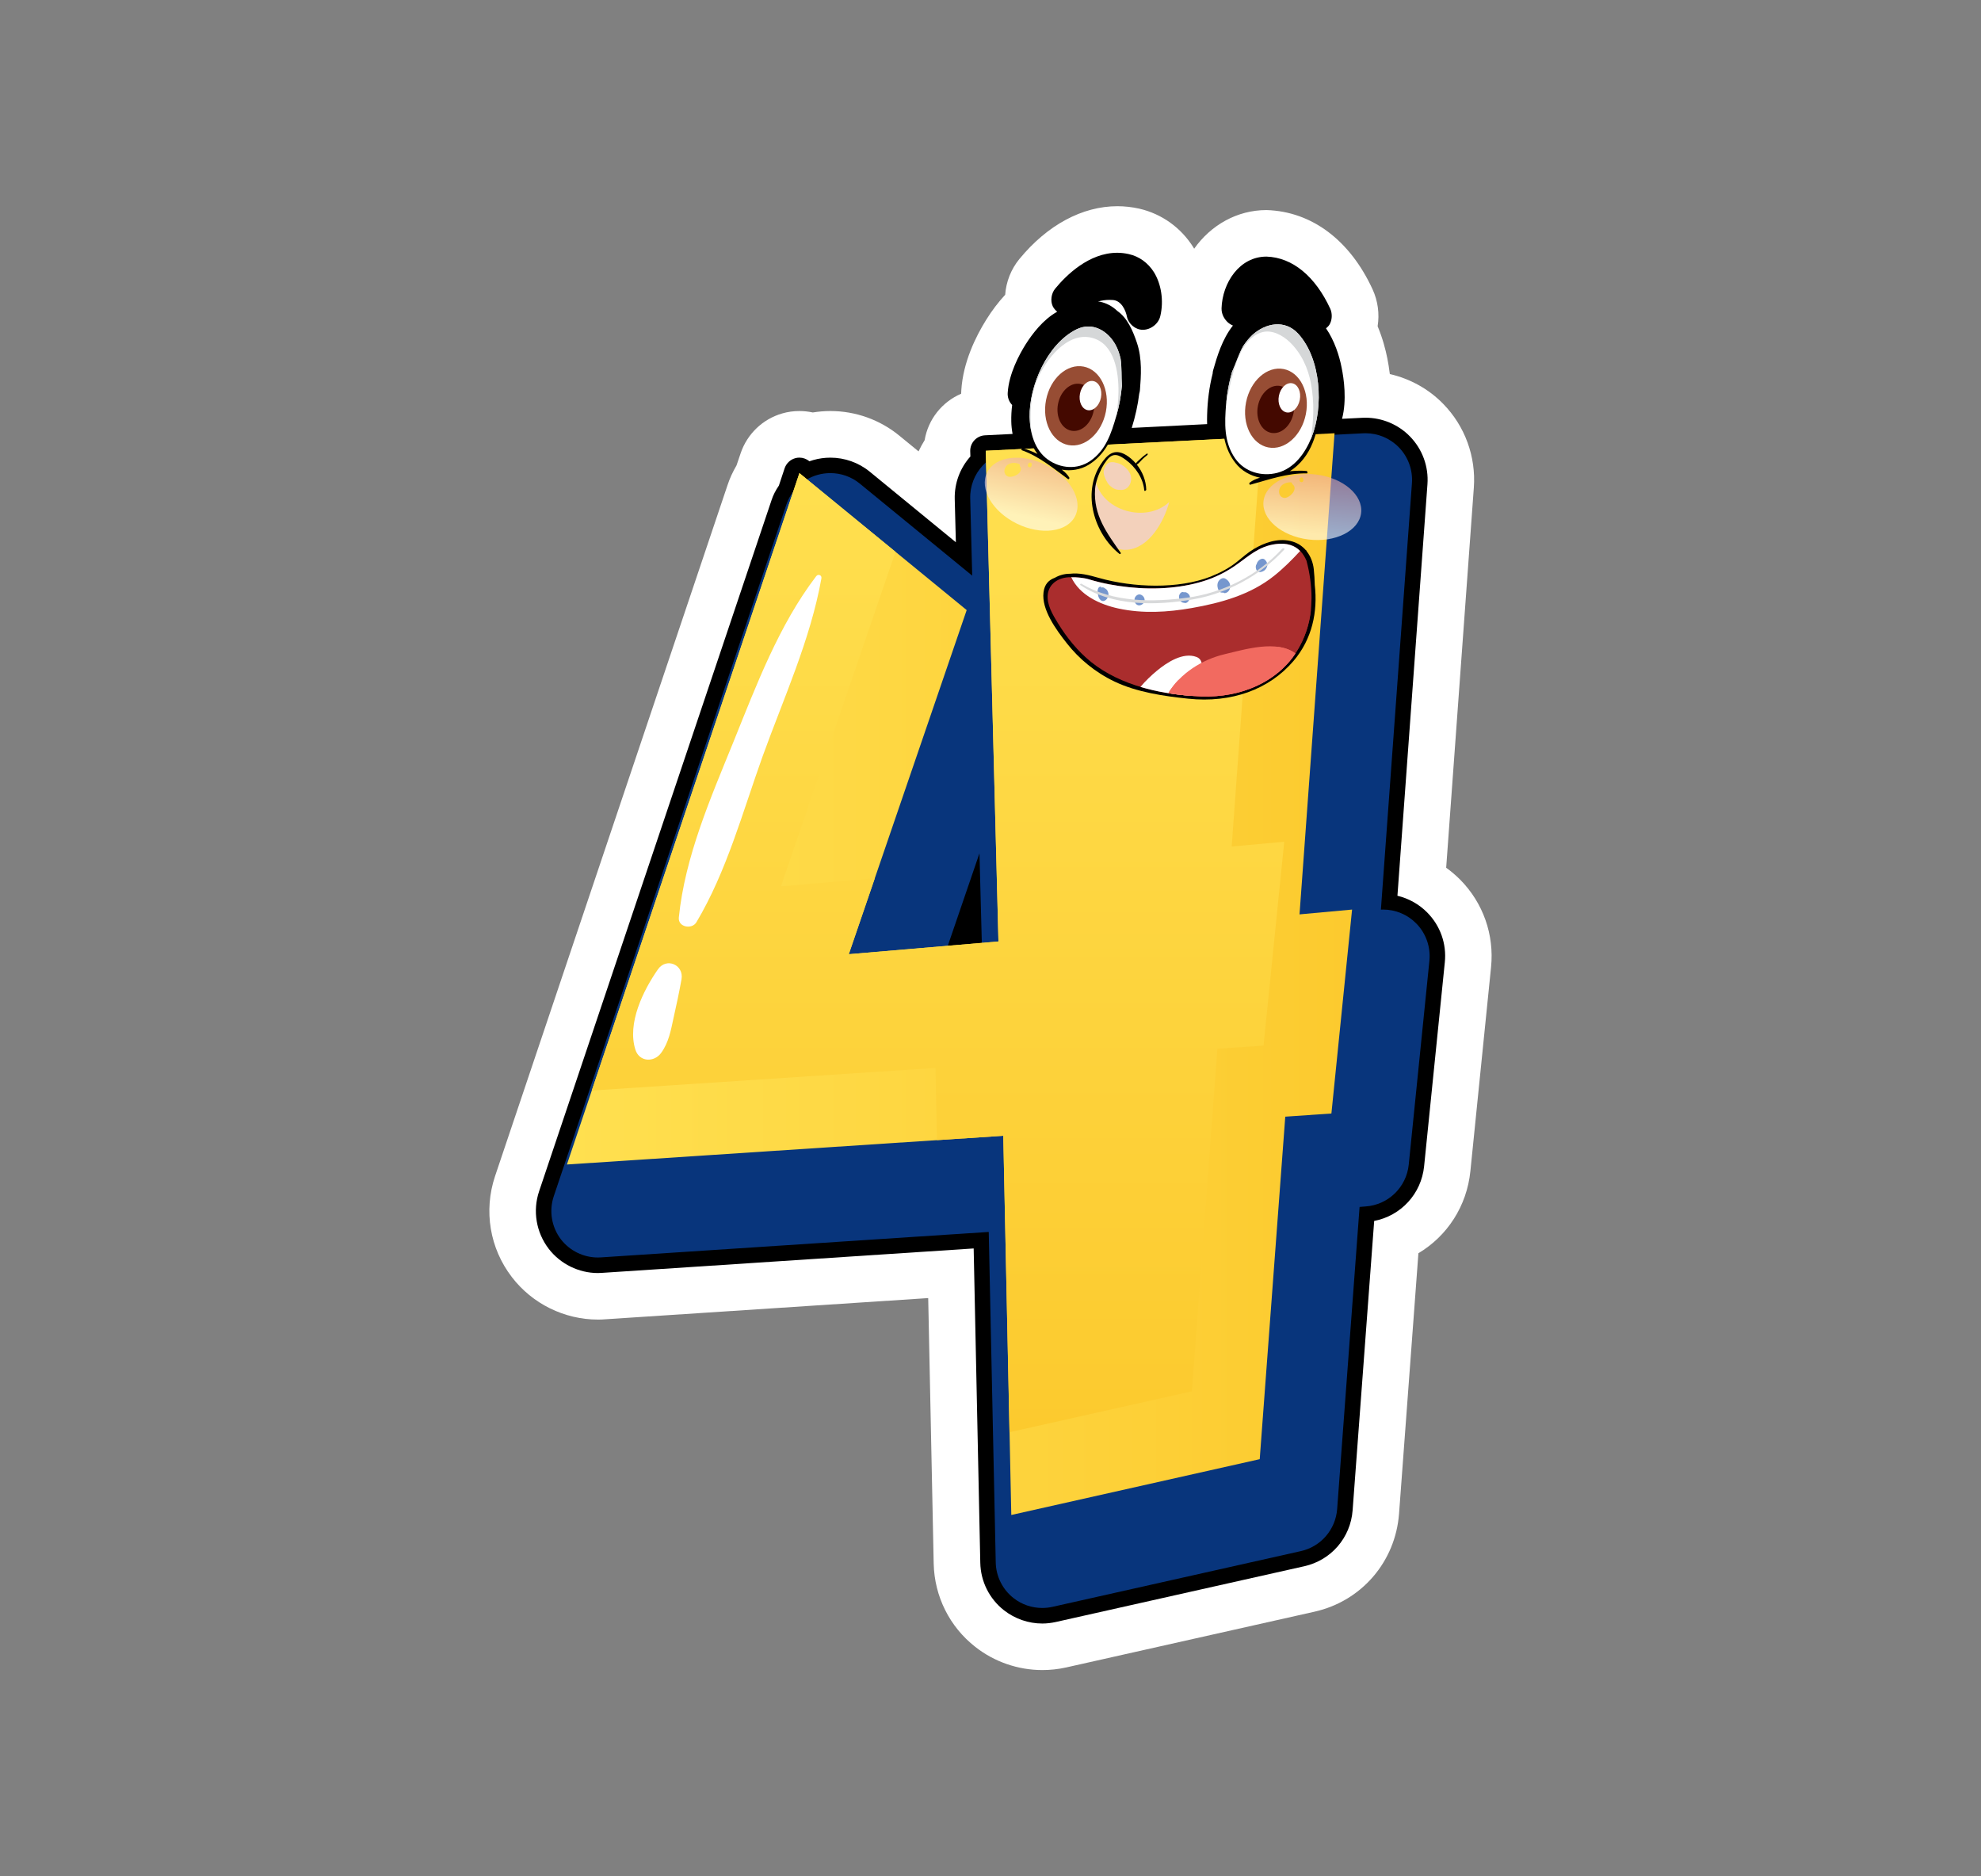 <?xml version="1.0" encoding="utf-8"?>
<!-- Generator: Adobe Illustrator 16.0.0, SVG Export Plug-In . SVG Version: 6.00 Build 0)  -->
<!DOCTYPE svg PUBLIC "-//W3C//DTD SVG 1.1//EN" "http://www.w3.org/Graphics/SVG/1.1/DTD/svg11.dtd">
<svg version="1.1" id="Layer_1" xmlns="http://www.w3.org/2000/svg" xmlns:xlink="http://www.w3.org/1999/xlink" x="0px" y="0px"
	 width="58.083px" height="55px" viewBox="0 0 58.083 55" enable-background="new 0 0 58.083 55" xml:space="preserve">
<rect x="0" y="0" width="58.083" height="55" fill="#808080" stroke="none"/>
<g>
	<path fill="#FFFFFF" d="M17.531,38.682c0.074,0,0.15-0.002,0.208-0.008l9.476-0.622l0.161,7.787
		c0.022,0.959,0.467,1.849,1.219,2.437c0.557,0.439,1.255,0.68,1.966,0.68c0.232,0,0.467-0.025,0.696-0.076l7.284-1.635
		c1.377-0.308,2.372-1.462,2.479-2.871l0.568-7.637c0.844-0.503,1.421-1.381,1.524-2.409l0.606-5.979
		c0.096-0.948-0.232-1.881-0.904-2.561c-0.129-0.128-0.265-0.246-0.412-0.351l0.811-11.142c0.066-0.908-0.259-1.804-0.898-2.456
		c-0.424-0.435-0.967-0.736-1.565-0.874c-0.02-0.169-0.047-0.324-0.074-0.463c-0.052-0.26-0.139-0.593-0.284-0.938
		c0.058-0.362,0.009-0.741-0.147-1.08c-0.661-1.437-1.778-2.285-3.109-2.326c-0.866,0-1.634,0.441-2.123,1.133
		c-0.008-0.012-0.014-0.024-0.021-0.036c-0.364-0.582-0.929-0.986-1.587-1.138c-0.214-0.048-0.43-0.072-0.643-0.072
		c-1.03,0-2.053,0.551-2.872,1.546c-0.246,0.298-0.391,0.67-0.418,1.049c-0.198,0.215-0.387,0.461-0.559,0.738
		c-0.303,0.486-0.675,1.238-0.727,2.057c-0.002,0.036-0.005,0.072-0.005,0.107c-0.56,0.24-0.967,0.748-1.071,1.362
		c-0.066,0.106-0.126,0.216-0.178,0.328l-0.565-0.462c-0.566-0.465-1.284-0.721-2.017-0.721c-0.175,0-0.347,0.015-0.519,0.042
		c-0.128-0.027-0.26-0.042-0.391-0.042c-0.172,0-0.342,0.023-0.503,0.07c-0.574,0.165-1.03,0.602-1.221,1.167l-0.121,0.357
		c-0.109,0.187-0.197,0.375-0.262,0.573l-6.82,20.268c-0.336,1.008-0.153,2.112,0.495,2.953
		C15.605,38.218,16.548,38.682,17.531,38.682z"/>
	<g>
		<path d="M17.531,37.318c0.041,0,0.082-0.003,0.118-0.005l10.899-0.716l0.194,9.213c0.011,0.548,0.265,1.056,0.695,1.394
			c0.32,0.249,0.715,0.388,1.124,0.388c0.133,0,0.268-0.017,0.396-0.045l7.284-1.634c0.787-0.176,1.358-0.835,1.418-1.641
			l0.632-8.481c0.781-0.15,1.382-0.792,1.464-1.603l0.607-5.977c0.057-0.542-0.132-1.076-0.517-1.463
			c-0.238-0.242-0.544-0.411-0.872-0.49l0.88-12.063c0.038-0.519-0.15-1.03-0.514-1.402c-0.339-0.349-0.814-0.548-1.301-0.548
			l-0.09,0.002l-0.599,0.03c0.143-0.546,0.055-1.173-0.014-1.507c-0.065-0.335-0.205-0.782-0.456-1.146
			c0.038-0.03,0.074-0.064,0.099-0.104c0.082-0.13,0.09-0.325,0.027-0.466c-0.438-0.95-1.106-1.508-1.872-1.532
			c-0.795,0-1.295,0.773-1.317,1.517c-0.005,0.193,0.107,0.334,0.159,0.386c0.049,0.053,0.112,0.092,0.175,0.118
			c-0.312,0.394-0.462,0.896-0.576,1.296c-0.012,0.034-0.017,0.075-0.02,0.116c-0.096,0.379-0.15,0.786-0.161,1.211
			c-0.003,0.092-0.003,0.181,0,0.267l-2.21,0.111c0.105-0.338,0.18-0.675,0.219-1.003c0.01-0.036,0.019-0.071,0.021-0.105
			c0.032-0.409,0.07-0.919-0.088-1.386c-0.117-0.35-0.279-0.73-0.574-0.934c-0.146-0.139-0.316-0.229-0.505-0.271
			c-0.022-0.005-0.044-0.004-0.063-0.007c0.109-0.029,0.219-0.047,0.334-0.047c0.035,0,0.07,0.002,0.106,0.004
			c0.251,0.019,0.377,0.314,0.409,0.489c0.045,0.213,0.25,0.384,0.465,0.384c0.238,0,0.465-0.181,0.514-0.406
			c0.104-0.44,0.03-0.932-0.188-1.284c-0.176-0.276-0.43-0.46-0.736-0.529c-0.111-0.025-0.227-0.039-0.338-0.039
			c-0.831,0-1.498,0.659-1.822,1.053c-0.112,0.135-0.145,0.354-0.071,0.514c0.032,0.065,0.079,0.117,0.131,0.161
			c-0.413,0.23-0.731,0.649-0.929,0.963c-0.181,0.289-0.489,0.857-0.522,1.417c-0.008,0.125,0.036,0.254,0.123,0.346
			c0.003,0.002,0.006,0.005,0.008,0.007c-0.021,0.163-0.029,0.324-0.026,0.484c0.002,0.124,0.016,0.246,0.038,0.366l-0.808,0.04
			c-0.249,0.013-0.44,0.22-0.434,0.466l0.005,0.154c-0.306,0.343-0.47,0.787-0.459,1.246l0.033,1.269l-2.525-2.069
			c-0.325-0.266-0.735-0.411-1.153-0.411c-0.169,0-0.339,0.023-0.503,0.07c-0.038,0.011-0.076,0.023-0.115,0.037l-0.002-0.005
			c-0.085-0.067-0.186-0.103-0.29-0.103c-0.041,0-0.085,0.005-0.126,0.018c-0.142,0.041-0.257,0.15-0.306,0.292l-0.169,0.51
			c-0.098,0.143-0.167,0.279-0.213,0.42L15.807,34.92c-0.194,0.575-0.087,1.206,0.282,1.688
			C16.43,37.052,16.969,37.318,17.531,37.318z"/>
		<g>
			<g>
				<path fill="#08357C" d="M17.531,36.862c0.03,0,0.058,0,0.087-0.003l11.372-0.746l0.205,9.688
					c0.008,0.409,0.201,0.794,0.522,1.045c0.241,0.19,0.539,0.29,0.843,0.29c0.098,0,0.199-0.011,0.297-0.033l7.285-1.634
					c0.587-0.131,1.016-0.631,1.063-1.229l0.658-8.86l0.175-0.014c0.664-0.045,1.197-0.562,1.266-1.223l0.606-5.977
					c0.041-0.406-0.102-0.81-0.388-1.098c-0.257-0.261-0.607-0.405-0.971-0.405c-0.021,0-0.041,0.001-0.063,0.002l0.91-12.501
					c0.027-0.391-0.112-0.773-0.386-1.053c-0.257-0.263-0.609-0.411-0.976-0.411c-0.021,0-0.046,0.001-0.068,0.002l-10.227,0.514
					c-0.739,0.037-1.313,0.657-1.294,1.398l0.058,2.261l-3.295-2.698c-0.246-0.202-0.552-0.308-0.863-0.308
					c-0.126,0-0.254,0.017-0.377,0.052c-0.432,0.124-0.773,0.452-0.916,0.877l-6.817,20.267c-0.145,0.431-0.066,0.905,0.21,1.267
					C16.709,36.668,17.108,36.862,17.531,36.862z M27.764,27.798l0.954-2.785l0.071,2.699L27.764,27.798z"/>
				<g>
					<g>
						<linearGradient id="SVGID_1_" gradientUnits="userSpaceOnUse" x1="16.622" y1="28.555" x2="39.643" y2="28.555">
							<stop  offset="0" style="stop-color:#FFE050"/>
							<stop  offset="1" style="stop-color:#FCCA2E"/>
						</linearGradient>
						<path fill="url(#SVGID_1_)" d="M29.416,33.294l-12.794,0.842l6.817-20.267l4.904,4.015l-3.457,10.088l4.388-0.374
							l-0.372-14.384L39.129,12.7l-1.027,14.104l1.541-0.141l-0.606,5.978l-1.353,0.093l-0.749,10.04l-7.284,1.636L29.416,33.294z"
							/>
						<linearGradient id="SVGID_2_" gradientUnits="userSpaceOnUse" x1="27.502" y1="12.809" x2="27.502" y2="41.985">
							<stop  offset="0" style="stop-color:#FFE050"/>
							<stop  offset="1" style="stop-color:#FCCA2E"/>
						</linearGradient>
						<polygon fill="url(#SVGID_2_)" points="35.694,30.744 37.047,30.651 37.654,24.675 36.113,24.814 36.987,12.809 
							28.903,13.214 29.275,27.598 24.887,27.972 25.649,25.747 22.898,25.982 26.256,16.176 23.439,13.869 17.351,31.968 
							27.428,31.305 27.472,33.422 29.416,33.294 29.598,41.984 34.946,40.784 						"/>
						<g>
							<path fill="#FFFFFF" d="M23.931,16.891c-1.093,1.431-1.751,3.188-2.424,4.85c-0.672,1.654-1.423,3.366-1.604,5.156
								c-0.027,0.282,0.382,0.357,0.514,0.14c0.891-1.494,1.358-3.238,1.942-4.864c0.618-1.709,1.404-3.424,1.724-5.216
								C24.103,16.859,23.988,16.815,23.931,16.891L23.931,16.891z"/>
						</g>
						<g>
							<path fill="#FFFFFF" d="M19.291,28.415c-0.435,0.623-0.907,1.585-0.661,2.356c0.115,0.361,0.543,0.378,0.751,0.099
								c0.227-0.306,0.29-0.675,0.369-1.038c0.085-0.376,0.164-0.747,0.232-1.126C20.056,28.283,19.542,28.057,19.291,28.415
								L19.291,28.415z"/>
						</g>
					</g>
				</g>
			</g>
			<g>
				<path fill="#F3D1BB" d="M32.125,14.094c-0.078,0.348-0.084,0.691,0.022,1.07c0.118,0.429,0.355,0.998,0.904,0.952
					c0.634-0.054,1.068-0.8,1.232-1.4C33.598,15.351,32.312,14.969,32.125,14.094z"/>
				<path d="M32.908,10.195c-0.068-0.199-0.208-0.593-0.427-0.721c-0.087-0.09-0.191-0.156-0.322-0.186
					c-0.344-0.077-0.639,0.077-0.929,0.236c-0.314,0.173-0.587,0.517-0.776,0.814c-0.21,0.34-0.429,0.8-0.453,1.204
					c-0.003,0.015,0.014,0.005,0.019-0.002c0.033-0.068,0.05-0.14,0.065-0.214c0-0.005-0.005-0.002-0.005,0.001
					c0.005-0.02,0.011-0.039,0.017-0.059c0.07-0.205,0.156-0.404,0.248-0.602c0.162-0.344,0.416-0.646,0.694-0.904
					c0.282-0.267,0.681-0.41,1.063-0.366c0.186,0.021,0.311,0.147,0.412,0.298c-0.281-0.25-0.67-0.269-1.027-0.09
					c-0.421,0.211-0.748,0.689-0.967,1.092c-0.271,0.5-0.424,1.079-0.413,1.646c0.005,0.352,0.106,0.691,0.312,0.965
					c-0.006-0.004-0.011-0.007-0.02-0.01c-0.133-0.062-0.268-0.119-0.41-0.159c-0.024-0.008-0.06,0.049-0.029,0.06
					c0.502,0.176,0.929,0.534,1.355,0.846c0.02,0.015,0.049-0.024,0.038-0.043c-0.052-0.09-0.132-0.166-0.222-0.234
					c0.268,0.047,0.553,0.001,0.781-0.138c0.418-0.254,0.643-0.655,0.799-1.108c0.123-0.357,0.207-0.723,0.245-1.095
					c0.009-0.01,0.014-0.02,0.014-0.026C33,11.012,33.034,10.569,32.908,10.195z"/>
				<path fill="#FFFFFF" d="M31.967,13.512c-0.383,0.264-0.877,0.221-1.242-0.039c-0.395-0.283-0.527-0.79-0.536-1.251
					c-0.017-0.916,0.517-2.136,1.366-2.563c0.479-0.24,0.942,0.044,1.166,0.475c0.061,0.119,0.104,0.248,0.135,0.384
					c0.038,0.258,0.02,0.528,0.038,0.79c-0.027,0.298-0.077,0.59-0.164,0.886C32.584,12.7,32.424,13.198,31.967,13.512z"/>
				<path fill="#D5D7D8" d="M32.894,11.308c-0.019-0.262,0-0.532-0.038-0.79c-0.03-0.136-0.074-0.265-0.135-0.384
					c-0.224-0.431-0.688-0.715-1.166-0.475c-0.85,0.427-1.383,1.646-1.366,2.563c0.003,0.146,0.019,0.295,0.052,0.44
					c-0.055-0.519-0.029-1.046,0.17-1.527c0.234-0.572,0.879-1.43,1.617-1.229c0.656,0.177,0.773,1.013,0.766,1.586
					c-0.004,0.248-0.031,0.493-0.074,0.738c0.006-0.012,0.008-0.024,0.011-0.036C32.817,11.897,32.867,11.605,32.894,11.308z"/>
				<path d="M36.008,10.974c-0.002,0.007,0,0.02,0.003,0.031c-0.101,0.382-0.153,0.775-0.163,1.175
					c-0.014,0.506,0.057,0.987,0.377,1.394c0.172,0.223,0.437,0.375,0.719,0.428c-0.113,0.034-0.219,0.079-0.307,0.149
					c-0.017,0.014-0.003,0.064,0.021,0.058c0.539-0.149,1.093-0.346,1.659-0.332c0.032,0.001,0.019-0.068-0.009-0.07
					c-0.158-0.015-0.312-0.007-0.467,0.004c-0.009,0-0.014,0.002-0.022,0.003c0.307-0.194,0.533-0.493,0.67-0.837
					c0.222-0.559,0.287-1.189,0.205-1.784c-0.065-0.479-0.211-1.074-0.55-1.441c-0.289-0.31-0.68-0.437-1.049-0.293
					c0.155-0.111,0.328-0.189,0.52-0.141c0.393,0.1,0.734,0.39,0.915,0.759c0.178,0.359,0.316,0.752,0.35,1.153
					c0.017,0.229,0.027,0.458,0.02,0.688c0,0.021-0.003,0.043-0.003,0.064c0-0.004-0.006-0.008-0.006-0.004
					c-0.014,0.079-0.021,0.156-0.017,0.236c0.003,0.008,0.014,0.024,0.02,0.01c0.126-0.41,0.082-0.945-0.003-1.361
					c-0.073-0.364-0.216-0.808-0.462-1.094C38.2,9.5,37.968,9.239,37.599,9.187c-0.14-0.021-0.268,0.008-0.388,0.063
					c-0.266,0.044-0.55,0.382-0.689,0.555C36.257,10.128,36.124,10.577,36.008,10.974z"/>
				<path fill="#FFFFFF" d="M35.949,11.846c0.027-0.324,0.087-0.632,0.172-0.937c0.114-0.251,0.196-0.525,0.331-0.767
					c0.082-0.122,0.172-0.235,0.275-0.329c0.383-0.344,0.945-0.452,1.331-0.036c0.681,0.739,0.754,2.145,0.396,3.045
					c-0.181,0.452-0.5,0.905-0.998,1.037c-0.458,0.121-0.964-0.021-1.243-0.423C35.88,12.955,35.905,12.403,35.949,11.846z"/>
				<path fill="#D5D7D8" d="M38.058,9.777c-0.386-0.416-0.948-0.308-1.331,0.036c-0.104,0.094-0.193,0.207-0.275,0.329
					c-0.135,0.241-0.217,0.516-0.331,0.767c-0.085,0.297-0.142,0.596-0.167,0.909c0.031-0.167,0.066-0.331,0.102-0.485
					c0.123-0.535,0.336-1.433,0.959-1.597c0.287-0.074,0.59,0.094,0.792,0.284c0.345,0.327,0.547,0.768,0.632,1.232
					c0.096,0.525,0.087,1.096-0.017,1.645c0.011-0.025,0.021-0.051,0.033-0.075C38.812,11.922,38.739,10.517,38.058,9.777z"/>
				<g>
					<path d="M36.274,9.055c-0.003,0.025,0.055,0.103,0.076,0.059c0.184-0.377,0.563-0.701,1.014-0.615
						c0.481,0.091,0.798,0.327,1.126,0.663c0.017,0.031,0.033,0.062,0.049,0.093c0.02,0.038,0.077,0.043,0.055-0.008
						C38.332,8.677,37.845,8,37.159,7.978C36.599,7.959,36.288,8.577,36.274,9.055z"/>
					<path d="M36.397,8.846c0.109-0.404,0.424-0.805,0.88-0.748c0.48,0.06,0.844,0.452,1.098,0.864
						c-0.271-0.294-0.628-0.532-1.035-0.557C36.924,8.38,36.618,8.541,36.397,8.846z"/>
				</g>
				<g>
					<path d="M32.998,7.891c-0.669-0.153-1.312,0.377-1.71,0.86c-0.035,0.044,0.021,0.054,0.052,0.022
						c0.021-0.026,0.046-0.053,0.068-0.078c0.404-0.241,0.772-0.389,1.259-0.354c0.459,0.032,0.744,0.442,0.823,0.854
						c0.011,0.047,0.085-0.013,0.09-0.036C33.689,8.693,33.543,8.016,32.998,7.891z"/>
					<path d="M32.713,8.258c-0.398-0.079-0.806,0.059-1.145,0.274c0.353-0.333,0.806-0.62,1.284-0.556
						c0.456,0.063,0.658,0.528,0.661,0.948C33.377,8.573,33.121,8.339,32.713,8.258z"/>
				</g>
				<path d="M33.331,13.619c0.041-0.023,0.077-0.061,0.107-0.094c0.06-0.069,0.128-0.129,0.199-0.184
					c0.027-0.021,0.014-0.062-0.02-0.039c-0.068,0.048-0.134,0.101-0.193,0.159c-0.041,0.041-0.09,0.075-0.121,0.125
					c-0.082-0.096-0.178-0.181-0.283-0.245c-0.348-0.208-0.558-0.021-0.754,0.282c-0.539,0.835-0.189,2.023,0.56,2.617
					c0.014,0.012,0.046-0.016,0.036-0.031c-0.41-0.587-0.805-1.105-0.755-1.864c0.017-0.222,0.104-0.437,0.202-0.633
					c0.041-0.079,0.09-0.153,0.145-0.224c0.189-0.249,0.372-0.14,0.555-0.007c0.287,0.209,0.509,0.54,0.541,0.894
					c0.006,0.036,0.061,0.002,0.058-0.023C33.602,14.091,33.498,13.828,33.331,13.619z"/>
				<g>
					<path d="M38.549,17.144c-0.002-0.152-0.014-0.305-0.029-0.46c-0.02-0.184-0.088-0.374-0.211-0.528
						c0-0.005-0.003-0.009-0.003-0.014c-0.002-0.008-0.008-0.011-0.016-0.011c-0.109-0.128-0.26-0.228-0.457-0.273
						c-0.379-0.089-0.775,0.06-1.063,0.231c-0.183,0.108-0.339,0.247-0.497,0.376c-0.225,0.182-0.492,0.324-0.776,0.437
						c-0.945,0.37-2.259,0.328-3.281,0.038c-0.295-0.084-0.571-0.154-0.847-0.121c-0.158-0.001-0.314,0.044-0.44,0.117
						c-0.183,0.067-0.304,0.192-0.333,0.429c-0.061,0.5,0.36,1.084,0.688,1.498c0.354,0.452,0.831,0.848,1.396,1.117
						c0.654,0.311,1.432,0.425,2.154,0.501c1.278,0.135,2.382-0.272,3.093-1.107C38.473,18.731,38.64,17.936,38.549,17.144z"/>
					<path fill="#AA2D2D" d="M35.221,20.414c-1.142-0.042-2.363-0.313-3.227-1.006c-0.401-0.323-0.715-0.719-0.967-1.126
						c-0.164-0.266-0.339-0.557-0.307-0.855c0.031-0.278,0.26-0.482,0.607-0.505c0.188-0.012,0.429,0.008,0.611,0.063
						c0.386,0.115,0.766,0.186,1.167,0.228c0.778,0.082,1.601,0.027,2.304-0.219c0.303-0.106,0.584-0.257,0.833-0.432
						c0.363-0.254,0.659-0.548,1.164-0.614c0.494-0.064,0.763,0.163,0.901,0.491c0.096,0.362,0.147,0.726,0.147,1.084
						c-0.002,0.13-0.011,0.248-0.016,0.342c-0.044,0.428-0.176,0.845-0.424,1.237C37.479,19.96,36.421,20.458,35.221,20.414z"/>
					<path fill="#FFFFFF" d="M35.083,19.259c-0.396-0.153-0.877,0.165-1.166,0.406c-0.17,0.141-0.334,0.298-0.479,0.471
						c0.479,0.143,0.98,0.225,1.479,0.261C35.165,19.953,35.413,19.388,35.083,19.259z"/>
					<path fill="#AA2D2D" d="M37.725,17.363c-0.681,0.059-0.276,0.799-0.255,1.197c0.017,0.296-0.368,0.352-0.558,0.179
						c-0.254-0.233,0.047-0.547,0.068-0.808c0.044-0.472-0.623-0.303-0.842-0.142c-0.491,0.365-0.152,0.812,0.238,1.089
						c0.353,0.251,0.588,0.523,0.443,0.973c-0.036,0.104-0.08,0.215-0.135,0.322c0.563-0.223,1.03-0.591,1.331-1.071
						c0.24-0.381,0.371-0.785,0.418-1.199C38.312,17.58,38.088,17.333,37.725,17.363z"/>
					<path fill="#F26A60" d="M35.911,19.176c-0.662,0.155-1.307,0.562-1.656,1.144c0.322,0.053,0.648,0.082,0.967,0.095
						c1.176,0.043,2.214-0.436,2.761-1.26C37.432,18.747,36.503,19.037,35.911,19.176z"/>
					<path fill="#F26A60" d="M37.459,18.96c0.063,0.4-0.35,0.649-0.658,0.835c-0.418,0.254-0.88,0.406-1.369,0.435
						c-0.243,0.015-0.766,0.047-0.863-0.262c-0.006-0.015-0.008-0.027-0.011-0.041c-0.115,0.12-0.219,0.251-0.304,0.393
						c0.322,0.053,0.648,0.082,0.967,0.095c1.176,0.043,2.214-0.436,2.761-1.26C37.832,19.042,37.651,18.984,37.459,18.96z"/>
					<path fill="#FFFFFF" d="M32.793,17.838c0.71,0.153,1.439,0.111,2.15-0.014c0.857-0.15,1.715-0.389,2.406-0.938
						c0.279-0.222,0.53-0.473,0.771-0.734c-0.155-0.159-0.385-0.246-0.713-0.203c-0.505,0.066-0.801,0.36-1.164,0.614
						c-0.249,0.175-0.53,0.325-0.833,0.432c-0.703,0.246-1.525,0.301-2.304,0.219c-0.401-0.042-0.781-0.112-1.167-0.228
						c-0.155-0.048-0.355-0.067-0.529-0.064C31.653,17.442,32.239,17.718,32.793,17.838z"/>
				</g>
				<g>
					
						<ellipse transform="matrix(0.981 0.193 -0.193 0.981 3.01 -6.992)" fill="#974D34" cx="37.421" cy="11.964" rx="0.894" ry="1.171"/>
					
						<ellipse transform="matrix(0.981 0.192 -0.192 0.981 3.012 -6.974)" fill="#440900" cx="37.412" cy="12.021" rx="0.533" ry="0.7"/>
					
						<ellipse transform="matrix(0.981 0.193 -0.193 0.981 2.95 -7.063)" fill="#FFFFFF" cx="37.82" cy="11.647" rx="0.312" ry="0.435"/>
				</g>
				<g>
					
						<ellipse transform="matrix(0.981 0.192 -0.192 0.981 2.868 -5.833)" fill="#974D34" cx="31.563" cy="11.895" rx="0.894" ry="1.172"/>
					
						<ellipse transform="matrix(0.981 0.192 -0.192 0.981 2.886 -5.843)" fill="#440900" cx="31.553" cy="11.952" rx="0.533" ry="0.699"/>
					
						<ellipse transform="matrix(0.982 0.192 -0.192 0.982 2.811 -5.91)" fill="#FFFFFF" cx="31.96" cy="11.579" rx="0.313" ry="0.434"/>
				</g>
				
					<linearGradient id="SVGID_3_" gradientUnits="userSpaceOnUse" x1="108.791" y1="383.119" x2="108.227" y2="381.163" gradientTransform="matrix(0.934 0.356 -0.356 0.934 73.335 -380.902)">
					<stop  offset="0" style="stop-color:#FFFFFF"/>
					<stop  offset="1" style="stop-color:#EA9C9E"/>
				</linearGradient>
				<path opacity="0.6" fill="url(#SVGID_3_)" d="M39.908,15.041c0.065-0.525-0.521-1.031-1.312-1.13s-1.483,0.247-1.549,0.772
					c-0.066,0.525,0.521,1.031,1.312,1.131C39.148,15.912,39.842,15.566,39.908,15.041z M37.839,14.517
					c-0.061,0.05-0.147,0.1-0.227,0.068c-0.063-0.023-0.104-0.085-0.109-0.15c-0.014-0.196,0.161-0.3,0.339-0.297
					c0.032,0.001,0.049,0.026,0.046,0.052c0.033,0.021,0.058,0.051,0.066,0.091C37.973,14.373,37.905,14.46,37.839,14.517z
					 M38.104,14.075c0-0.002,0.003-0.002,0.003-0.003c-0.024-0.067,0.077-0.112,0.102-0.045c0.005,0.02,0.008,0.037,0.005,0.058
					C38.208,14.156,38.099,14.146,38.104,14.075z"/>
				
					<linearGradient id="SVGID_4_" gradientUnits="userSpaceOnUse" x1="175.994" y1="683.664" x2="175.41" y2="681.641" gradientTransform="matrix(0.879 0.476 -0.476 0.879 200.965 -669.523)">
					<stop  offset="0" style="stop-color:#FFFFFF"/>
					<stop  offset="1" style="stop-color:#EA9C9E"/>
				</linearGradient>
				<path opacity="0.6" fill="url(#SVGID_4_)" d="M31.525,15.126c0.235-0.475-0.153-1.146-0.866-1.498
					c-0.716-0.353-1.482-0.254-1.717,0.222c-0.235,0.474,0.153,1.145,0.868,1.498C30.522,15.699,31.293,15.601,31.525,15.126z
					 M29.746,13.951c-0.073,0.028-0.172,0.047-0.237-0.009c-0.052-0.043-0.071-0.114-0.055-0.178c0.052-0.19,0.25-0.23,0.417-0.169
					c0.033,0.011,0.038,0.039,0.027,0.064c0.024,0.029,0.038,0.065,0.033,0.106C29.918,13.86,29.826,13.92,29.746,13.951z
					 M30.139,13.622c0.004-0.001,0.004-0.002,0.004-0.003c0-0.07,0.109-0.08,0.109-0.009c0.002,0.021-0.004,0.038-0.012,0.058
					C30.211,13.732,30.11,13.687,30.139,13.622z"/>
				<path fill="#F3D1BB" d="M33.112,13.843c-0.082-0.137-0.242-0.26-0.396-0.279c-0.041-0.014-0.087-0.02-0.137-0.015
					c-0.131,0.014-0.172,0.109-0.21,0.22c-0.041,0.114,0.049,0.294,0.106,0.387c0.03,0.046,0.065,0.083,0.106,0.112
					c0.057,0.049,0.123,0.081,0.202,0.09c0.014,0.002,0.027,0.002,0.041,0c0.014,0.002,0.027,0.003,0.038,0.004
					C33.131,14.373,33.239,14.046,33.112,13.843z"/>
				<path fill="#F26A60" d="M35.621,19.742c-0.003-0.106-0.147-0.14-0.229-0.157c-0.123-0.027-0.333,0.03-0.445,0.144
					c-0.084,0.063-0.137,0.156-0.111,0.271c0.021,0.093,0.139,0.118,0.218,0.124c0.137,0.009,0.269-0.049,0.378-0.124
					C35.514,19.94,35.624,19.858,35.621,19.742z"/>
				<path fill="#F26A60" d="M35.599,19.494c0-0.004,0.003-0.007,0.003-0.011c0.002-0.003,0.002-0.005,0.002-0.007
					c0.006-0.017,0-0.029-0.019-0.032l-0.014-0.002c-0.041-0.007-0.104,0.075-0.05,0.087c0-0.001-0.002-0.001-0.002-0.001
					c0.016,0.022,0.055,0.002,0.073-0.025C35.596,19.5,35.596,19.497,35.599,19.494z"/>
				<g>
					<g>
						<g>
							<path fill="#7697CE" d="M32.397,17.249c-0.006-0.005-0.009-0.01-0.014-0.013c-0.03-0.021-0.063-0.021-0.094-0.01
								c0.004-0.019-0.01-0.032-0.032-0.027c-0.027,0.004-0.05,0.027-0.06,0.053c-0.022,0.052-0.022,0.122-0.004,0.181
								c0.009,0.063,0.036,0.124,0.08,0.16c0.104,0.083,0.213-0.044,0.227-0.143C32.511,17.383,32.467,17.273,32.397,17.249z"/>
							<path fill="#7697CE" d="M33.438,17.429c-0.08-0.023-0.156,0.049-0.172,0.12c-0.004,0.003,0,0.007,0,0.011
								c-0.018,0.073,0.029,0.164,0.104,0.182c0.082,0.02,0.172-0.047,0.188-0.125C33.575,17.535,33.514,17.45,33.438,17.429z"/>
							<path fill="#7697CE" d="M34.889,17.517c0.008-0.08-0.088-0.17-0.164-0.157c-0.006,0.001-0.012,0.003-0.014,0.004
								c-0.061-0.037-0.127,0.034-0.14,0.1c-0.017,0.082,0.032,0.189,0.122,0.204c0.006,0.002,0.014,0.002,0.022,0.002
								c0.027,0.012,0.06,0.012,0.091-0.011c0.032-0.024,0.055-0.054,0.063-0.088C34.877,17.554,34.885,17.535,34.889,17.517z"/>
							<path fill="#7697CE" d="M36.069,17.196c0.003-0.104-0.049-0.176-0.134-0.23c-0.085-0.053-0.181,0.016-0.219,0.092
								c-0.036,0.08-0.024,0.176,0.017,0.253c0.033,0.057,0.084,0.07,0.134,0.059c0.005,0.004,0.011,0.009,0.019,0.012
								c0.041,0.018,0.094-0.016,0.123-0.041C36.049,17.305,36.066,17.249,36.069,17.196z"/>
							<path fill="#7697CE" d="M37.107,16.429c-0.073-0.101-0.188-0.034-0.24,0.051c-0.011,0.017-0.017,0.035-0.022,0.056
								c-0.035,0.043-0.032,0.105-0.01,0.163c0.041,0.109,0.172,0.073,0.242,0.019c0.039-0.032,0.071-0.087,0.08-0.137
								C37.165,16.521,37.143,16.474,37.107,16.429z"/>
						</g>
						<path fill="#D8D9DA" d="M37.585,16.094c-0.7,0.769-1.729,1.283-2.751,1.423c-1.036,0.141-2.203,0.147-3.129-0.406
							c-0.017-0.01-0.053,0.026-0.03,0.039c0.95,0.632,2.229,0.605,3.314,0.418c0.995-0.172,1.968-0.707,2.655-1.446
							C37.692,16.071,37.621,16.056,37.585,16.094z"/>
					</g>
				</g>
			</g>
		</g>
	</g>
</g>
</svg>
